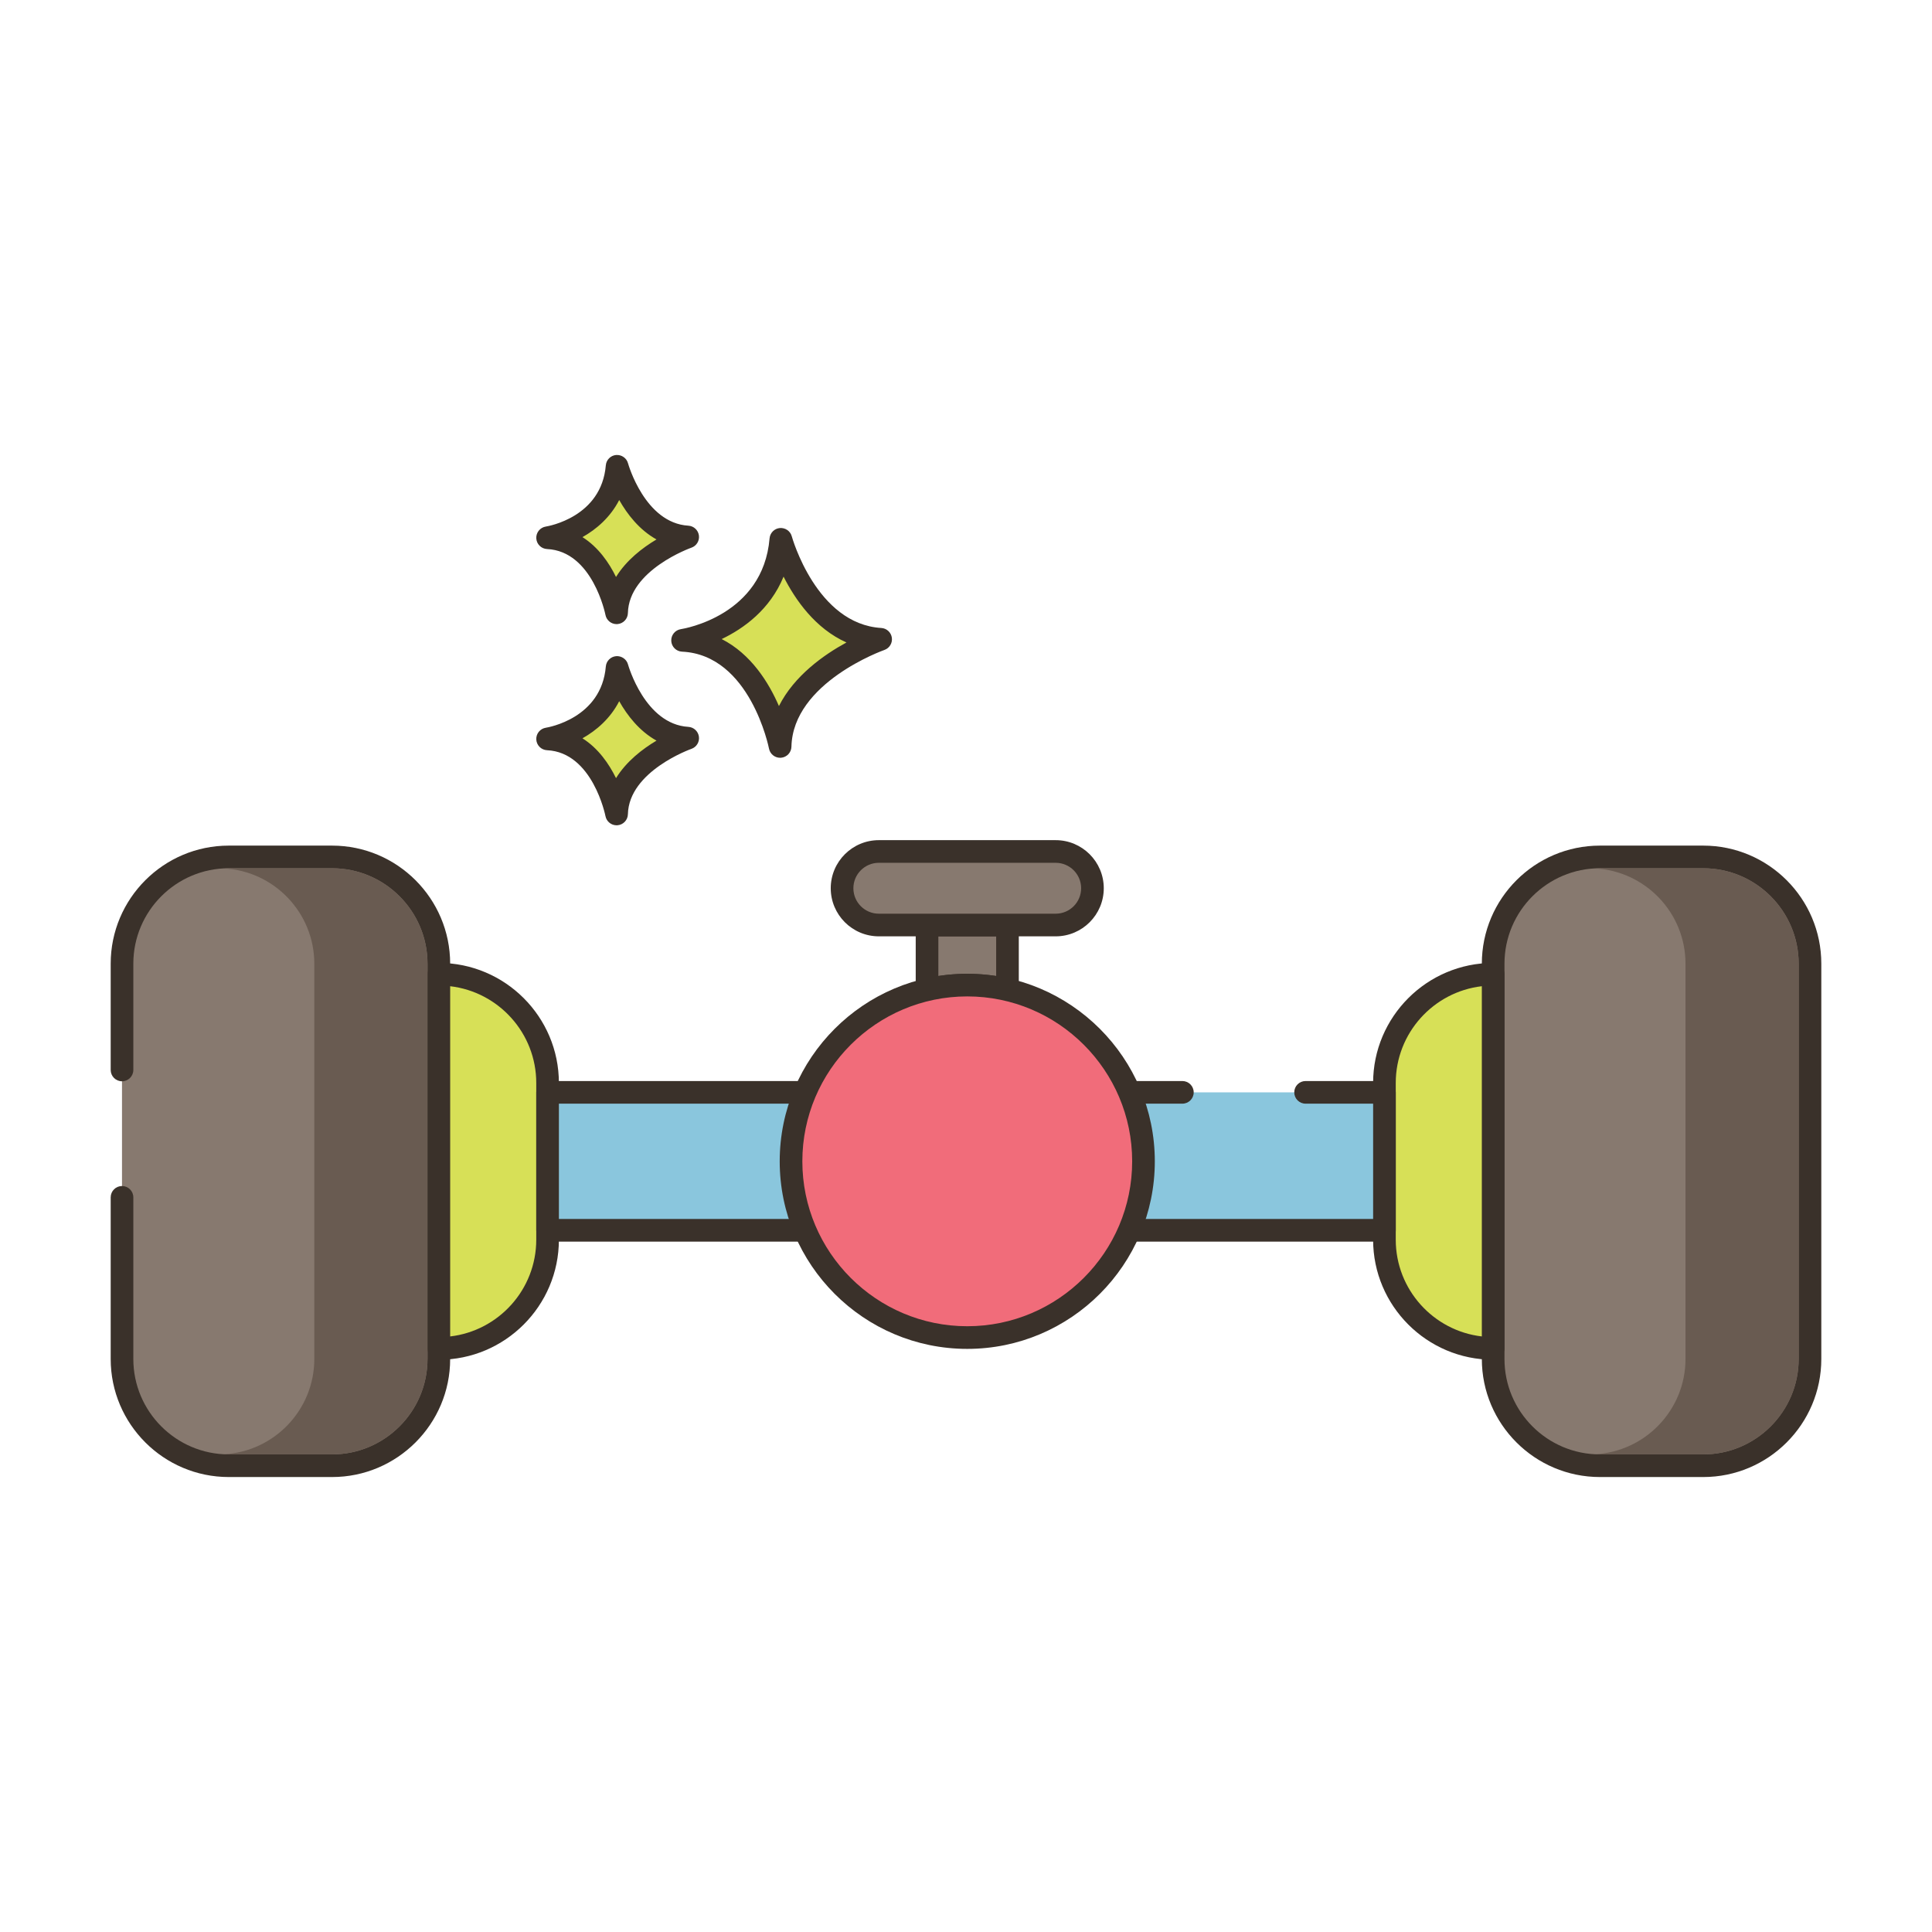 <?xml version="1.0" encoding="utf-8"?>
<!-- Generator: Adobe Illustrator 22.0.0, SVG Export Plug-In . SVG Version: 6.00 Build 0)  -->
<svg xmlns="http://www.w3.org/2000/svg" xmlns:xlink="http://www.w3.org/1999/xlink" version="1.1" id="Layer_2" x="0px" y="0px" viewBox="0 0 256 256" style="enable-background:new 0 0 256 256;" xml:space="preserve" width="512" height="512">
<style type="text/css">
	.st0{fill:#87796F;}
	.st1{fill:#3A312A;}
	.st2{fill:#D7E057;}
	.st3{fill:#F16C7A;}
	.st4{fill:#8AC6DD;}
	.st5{fill:#FCE8CB;}
	.st6{fill:#695B51;}
	.st7{fill:#D34E5C;}
	.st8{fill:#6CA8BF;}
	.st9{fill:#B9C239;}
	.st10{fill:#DECAAD;}
	.st11{fill:#B9BC39;}
	.st12{fill-rule:evenodd;clip-rule:evenodd;fill:#87796F;}
	.st13{fill-rule:evenodd;clip-rule:evenodd;fill:#FCE8CB;}
	.st14{fill-rule:evenodd;clip-rule:evenodd;fill:#F16C7A;}
	.st15{fill:#F5978A;}
</style>
<g>
	<g>
		<g>
			<path class="st2" d="M103.468,71.461c-0.974,11.564-13.024,13.389-13.024,13.389c10.347,0.487,12.925,14.059,12.925,14.059     c0.221-9.677,13.321-14.202,13.321-14.202C106.876,84.121,103.468,71.461,103.468,71.461z"/>
		</g>
	</g>
	<g>
		<g>
			<path class="st1" d="M116.779,83.211c-8.604-0.516-11.832-12.025-11.863-12.142c-0.19-0.702-0.853-1.157-1.584-1.102     c-0.725,0.066-1.298,0.642-1.359,1.367c-0.859,10.216-11.312,11.964-11.754,12.032c-0.763,0.116-1.313,0.791-1.273,1.561     c0.04,0.771,0.657,1.385,1.428,1.421c9.027,0.426,11.498,12.719,11.521,12.843c0.138,0.712,0.76,1.218,1.473,1.218     c0.042,0,0.084-0.002,0.126-0.005c0.765-0.064,1.357-0.693,1.375-1.46c0.193-8.509,12.191-12.777,12.312-12.819     c0.676-0.234,1.092-0.914,0.994-1.622S117.493,83.254,116.779,83.211z M103.213,93.556c-1.356-3.13-3.708-6.907-7.586-8.876     c2.931-1.404,6.408-3.913,8.201-8.273c1.551,3.071,4.2,6.881,8.334,8.723C109.154,86.769,105.239,89.534,103.213,93.556z"/>
		</g>
	</g>
	<g>
		<g>
			<path class="st2" d="M81.769,88.442c-0.689,8.179-9.212,9.47-9.212,9.47c7.318,0.344,9.142,9.944,9.142,9.944     c0.156-6.844,9.422-10.045,9.422-10.045C84.18,97.396,81.769,88.442,81.769,88.442z"/>
		</g>
	</g>
	<g>
		<g>
			<path class="st1" d="M91.211,96.314c-5.767-0.346-7.973-8.187-7.995-8.266c-0.189-0.702-0.86-1.159-1.581-1.102     c-0.726,0.065-1.3,0.643-1.361,1.368c-0.578,6.871-7.646,8.066-7.941,8.113c-0.763,0.116-1.313,0.791-1.273,1.561     c0.04,0.771,0.657,1.385,1.428,1.421c6.035,0.284,7.723,8.645,7.738,8.727c0.136,0.712,0.759,1.22,1.473,1.22     c0.041,0,0.083-0.002,0.124-0.005c0.766-0.063,1.359-0.693,1.377-1.461c0.13-5.709,8.332-8.633,8.412-8.661     c0.677-0.233,1.094-0.913,0.997-1.622C92.51,96.898,91.925,96.357,91.211,96.314z M81.626,103.108     c-0.924-1.886-2.34-3.947-4.447-5.279c1.855-1.041,3.697-2.63,4.87-4.917c1.058,1.874,2.655,3.955,4.942,5.225     C85.141,99.236,83.002,100.877,81.626,103.108z"/>
		</g>
	</g>
	<g>
		<g>
			<path class="st2" d="M81.769,61.784c-0.689,8.179-9.212,9.471-9.212,9.471c7.318,0.344,9.142,9.944,9.142,9.944     c0.156-6.845,9.422-10.045,9.422-10.045C84.18,70.738,81.769,61.784,81.769,61.784z"/>
		</g>
	</g>
	<g>
		<g>
			<path class="st1" d="M91.211,69.656c-5.767-0.345-7.973-8.186-7.995-8.265c-0.189-0.702-0.86-1.158-1.581-1.102     c-0.726,0.065-1.3,0.643-1.361,1.368c-0.578,6.871-7.646,8.066-7.941,8.113c-0.763,0.116-1.313,0.791-1.273,1.561     c0.04,0.771,0.657,1.385,1.428,1.421c6.035,0.284,7.723,8.645,7.738,8.727c0.136,0.712,0.759,1.22,1.473,1.22     c0.041,0,0.083-0.002,0.124-0.005c0.766-0.063,1.359-0.693,1.377-1.461c0.13-5.709,8.332-8.634,8.413-8.662     c0.676-0.233,1.093-0.913,0.996-1.622C92.51,70.24,91.925,69.698,91.211,69.656z M81.626,76.451     c-0.924-1.886-2.34-3.947-4.447-5.279c1.855-1.041,3.697-2.63,4.87-4.917c1.058,1.874,2.655,3.954,4.941,5.224     C85.141,72.579,83.002,74.219,81.626,76.451z"/>
		</g>
	</g>
	<g>
		<g>
			<path class="st0" d="M122.837,122.572v8.57c1.71-0.4,3.5-0.61,5.33-0.61c1.83,0,3.62,0.21,5.33,0.61v-8.57H122.837z"/>
		</g>
	</g>
	<g>
		<g>
			<path class="st1" d="M133.497,121.072h-10.66c-0.828,0-1.5,0.672-1.5,1.5v8.569c0,0.458,0.209,0.891,0.567,1.175     c0.36,0.285,0.831,0.389,1.273,0.286c3.24-0.758,6.738-0.758,9.979,0c0.112,0.026,0.227,0.039,0.341,0.039     c0.335,0,0.664-0.112,0.933-0.325c0.358-0.284,0.567-0.717,0.567-1.175v-8.569C134.997,121.744,134.325,121.072,133.497,121.072z      M131.997,129.325c-1.261-0.195-2.543-0.293-3.83-0.293s-2.569,0.098-3.83,0.293v-5.253h7.66V129.325z"/>
		</g>
	</g>
	<g>
		<g>
			<path class="st0" d="M139.883,112.825H116.45c-2.691,0-4.872,2.181-4.872,4.873c0,2.691,2.181,4.872,4.872,4.872h23.433     c2.691,0,4.872-2.181,4.872-4.872C144.756,115.006,142.574,112.825,139.883,112.825z"/>
		</g>
	</g>
	<g>
		<g>
			<path class="st1" d="M139.883,111.325H116.45c-3.514,0-6.372,2.858-6.372,6.372s2.858,6.373,6.372,6.373h23.433     c3.514,0,6.373-2.859,6.373-6.373S143.396,111.325,139.883,111.325z M139.883,121.07H116.45c-1.859,0-3.372-1.513-3.372-3.373     c0-1.859,1.513-3.372,3.372-3.372h23.433c1.86,0,3.373,1.513,3.373,3.372C143.256,119.558,141.743,121.07,139.883,121.07z"/>
		</g>
	</g>
	<g>
		<g>
			<path class="st0" d="M44.003,113.548H30.313c-7.813,0-14.147,6.334-14.147,14.147v52.374c0,7.813,6.334,14.147,14.147,14.147     h13.689c7.813,0,14.147-6.334,14.147-14.147v-52.374C58.15,119.882,51.816,113.548,44.003,113.548z"/>
		</g>
	</g>
	<g>
		<g>
			<path class="st1" d="M44.003,112.048H30.313c-8.628,0-15.646,7.02-15.646,15.647v14.08c0,0.828,0.672,1.5,1.5,1.5     s1.5-0.672,1.5-1.5v-14.08c0-6.974,5.673-12.647,12.646-12.647h13.689c6.974,0,12.647,5.674,12.647,12.647v52.374     c0,6.974-5.674,12.646-12.647,12.646H30.313c-6.974,0-12.646-5.673-12.646-12.646v-21.414c0-0.828-0.672-1.5-1.5-1.5     s-1.5,0.672-1.5,1.5v21.414c0,8.628,7.019,15.646,15.646,15.646h13.689c8.628,0,15.647-7.019,15.647-15.646v-52.374     C59.65,119.067,52.631,112.048,44.003,112.048z"/>
		</g>
	</g>
	<g>
		<g>
			<path class="st2" d="M58.15,129.092v49.579c7.957,0,14.407-6.45,14.407-14.406v-20.767     C72.557,135.542,66.106,129.092,58.15,129.092z"/>
		</g>
	</g>
	<g>
		<g>
			<path class="st1" d="M58.15,127.592c-0.828,0-1.5,0.672-1.5,1.5v49.58c0,0.828,0.672,1.5,1.5,1.5     c8.771,0,15.906-7.136,15.906-15.906v-20.767C74.057,134.728,66.921,127.592,58.15,127.592z M71.057,164.266     c0,6.609-4.994,12.074-11.406,12.819v-46.406c6.412,0.745,11.406,6.211,11.406,12.82V164.266z"/>
		</g>
	</g>
	<g>
		<g>
			<path class="st0" d="M225.687,113.548h-13.69c-7.813,0-14.147,6.334-14.147,14.147v52.374c0,7.813,6.334,14.147,14.147,14.147     h13.69c7.813,0,14.147-6.334,14.147-14.147v-52.374C239.833,119.882,233.5,113.548,225.687,113.548z"/>
		</g>
	</g>
	<g>
		<g>
			<path class="st1" d="M225.687,112.048h-13.689c-8.628,0-15.647,7.02-15.647,15.647v52.374c0,8.628,7.02,15.646,15.647,15.646     h13.689c8.628,0,15.646-7.019,15.646-15.646v-52.374C241.333,119.067,234.314,112.048,225.687,112.048z M238.333,180.069     c0,6.974-5.673,12.646-12.646,12.646h-13.689c-6.974,0-12.647-5.673-12.647-12.646v-52.374c0-6.974,5.674-12.647,12.647-12.647     h13.689c6.974,0,12.646,5.674,12.646,12.647V180.069z"/>
		</g>
	</g>
	<g>
		<g>
			<path class="st2" d="M197.85,129.092c-7.956,0-14.406,6.45-14.406,14.406v20.767c0,7.957,6.45,14.406,14.406,14.406h0     L197.85,129.092L197.85,129.092z"/>
		</g>
	</g>
	<g>
		<g>
			<path class="st1" d="M197.85,127.592c-8.771,0-15.906,7.136-15.906,15.907v20.767c0,8.771,7.136,15.906,15.906,15.906     c0.828,0,1.5-0.672,1.5-1.5v-49.58C199.35,128.264,198.678,127.592,197.85,127.592z M196.35,177.085     c-6.412-0.745-11.406-6.21-11.406-12.819v-20.767c0-6.609,4.994-12.075,11.406-12.82V177.085z"/>
		</g>
	</g>
	<g>
		<g>
			<rect x="72.557" y="144.742" class="st4" width="110.89" height="18.28"/>
		</g>
	</g>
	<g>
		<g>
			<path class="st1" d="M183.446,143.242h-10.45c-0.828,0-1.5,0.672-1.5,1.5s0.672,1.5,1.5,1.5h8.95v15.28H74.057v-15.28h82.614     c0.828,0,1.5-0.672,1.5-1.5s-0.672-1.5-1.5-1.5H72.557c-0.828,0-1.5,0.672-1.5,1.5v18.28c0,0.828,0.672,1.5,1.5,1.5h110.89     c0.828,0,1.5-0.672,1.5-1.5v-18.28C184.946,143.914,184.274,143.242,183.446,143.242z"/>
		</g>
	</g>
	<g>
		<g>
			
				<ellipse transform="matrix(0.987 -0.16 0.16 0.987 -22.994 22.517)" class="st3" cx="128.167" cy="153.882" rx="23.351" ry="23.351"/>
		</g>
	</g>
	<g>
		<g>
			<path class="st1" d="M128.167,129.031c-13.703,0-24.852,11.147-24.852,24.851s11.148,24.852,24.852,24.852     s24.851-11.148,24.851-24.852S141.87,129.031,128.167,129.031z M128.167,175.733c-12.049,0-21.852-9.803-21.852-21.852     s9.803-21.851,21.852-21.851s21.851,9.802,21.851,21.851S140.216,175.733,128.167,175.733z"/>
		</g>
	</g>
	<g>
		<g>
			<path class="st6" d="M44.007,115.052h-13.69c-0.22,0-0.43,0.01-0.65,0.02c6.66,0.34,11.98,5.87,11.98,12.62v52.38     c0,6.75-5.32,12.28-11.98,12.62c0.22,0.01,0.43,0.02,0.65,0.02h13.69c6.97,0,12.64-5.67,12.64-12.64v-52.38     C56.647,120.722,50.977,115.052,44.007,115.052z"/>
		</g>
	</g>
	<g>
		<g>
			<path class="st6" d="M225.687,115.052h-13.69c-0.22,0-0.43,0.01-0.65,0.02c6.66,0.34,11.99,5.87,11.99,12.62v52.38     c0,6.75-5.33,12.28-11.99,12.62c0.22,0.01,0.43,0.02,0.65,0.02h13.69c6.97,0,12.65-5.67,12.65-12.64v-52.38     C238.337,120.722,232.657,115.052,225.687,115.052z"/>
		</g>
	</g>
</g>
</svg>

